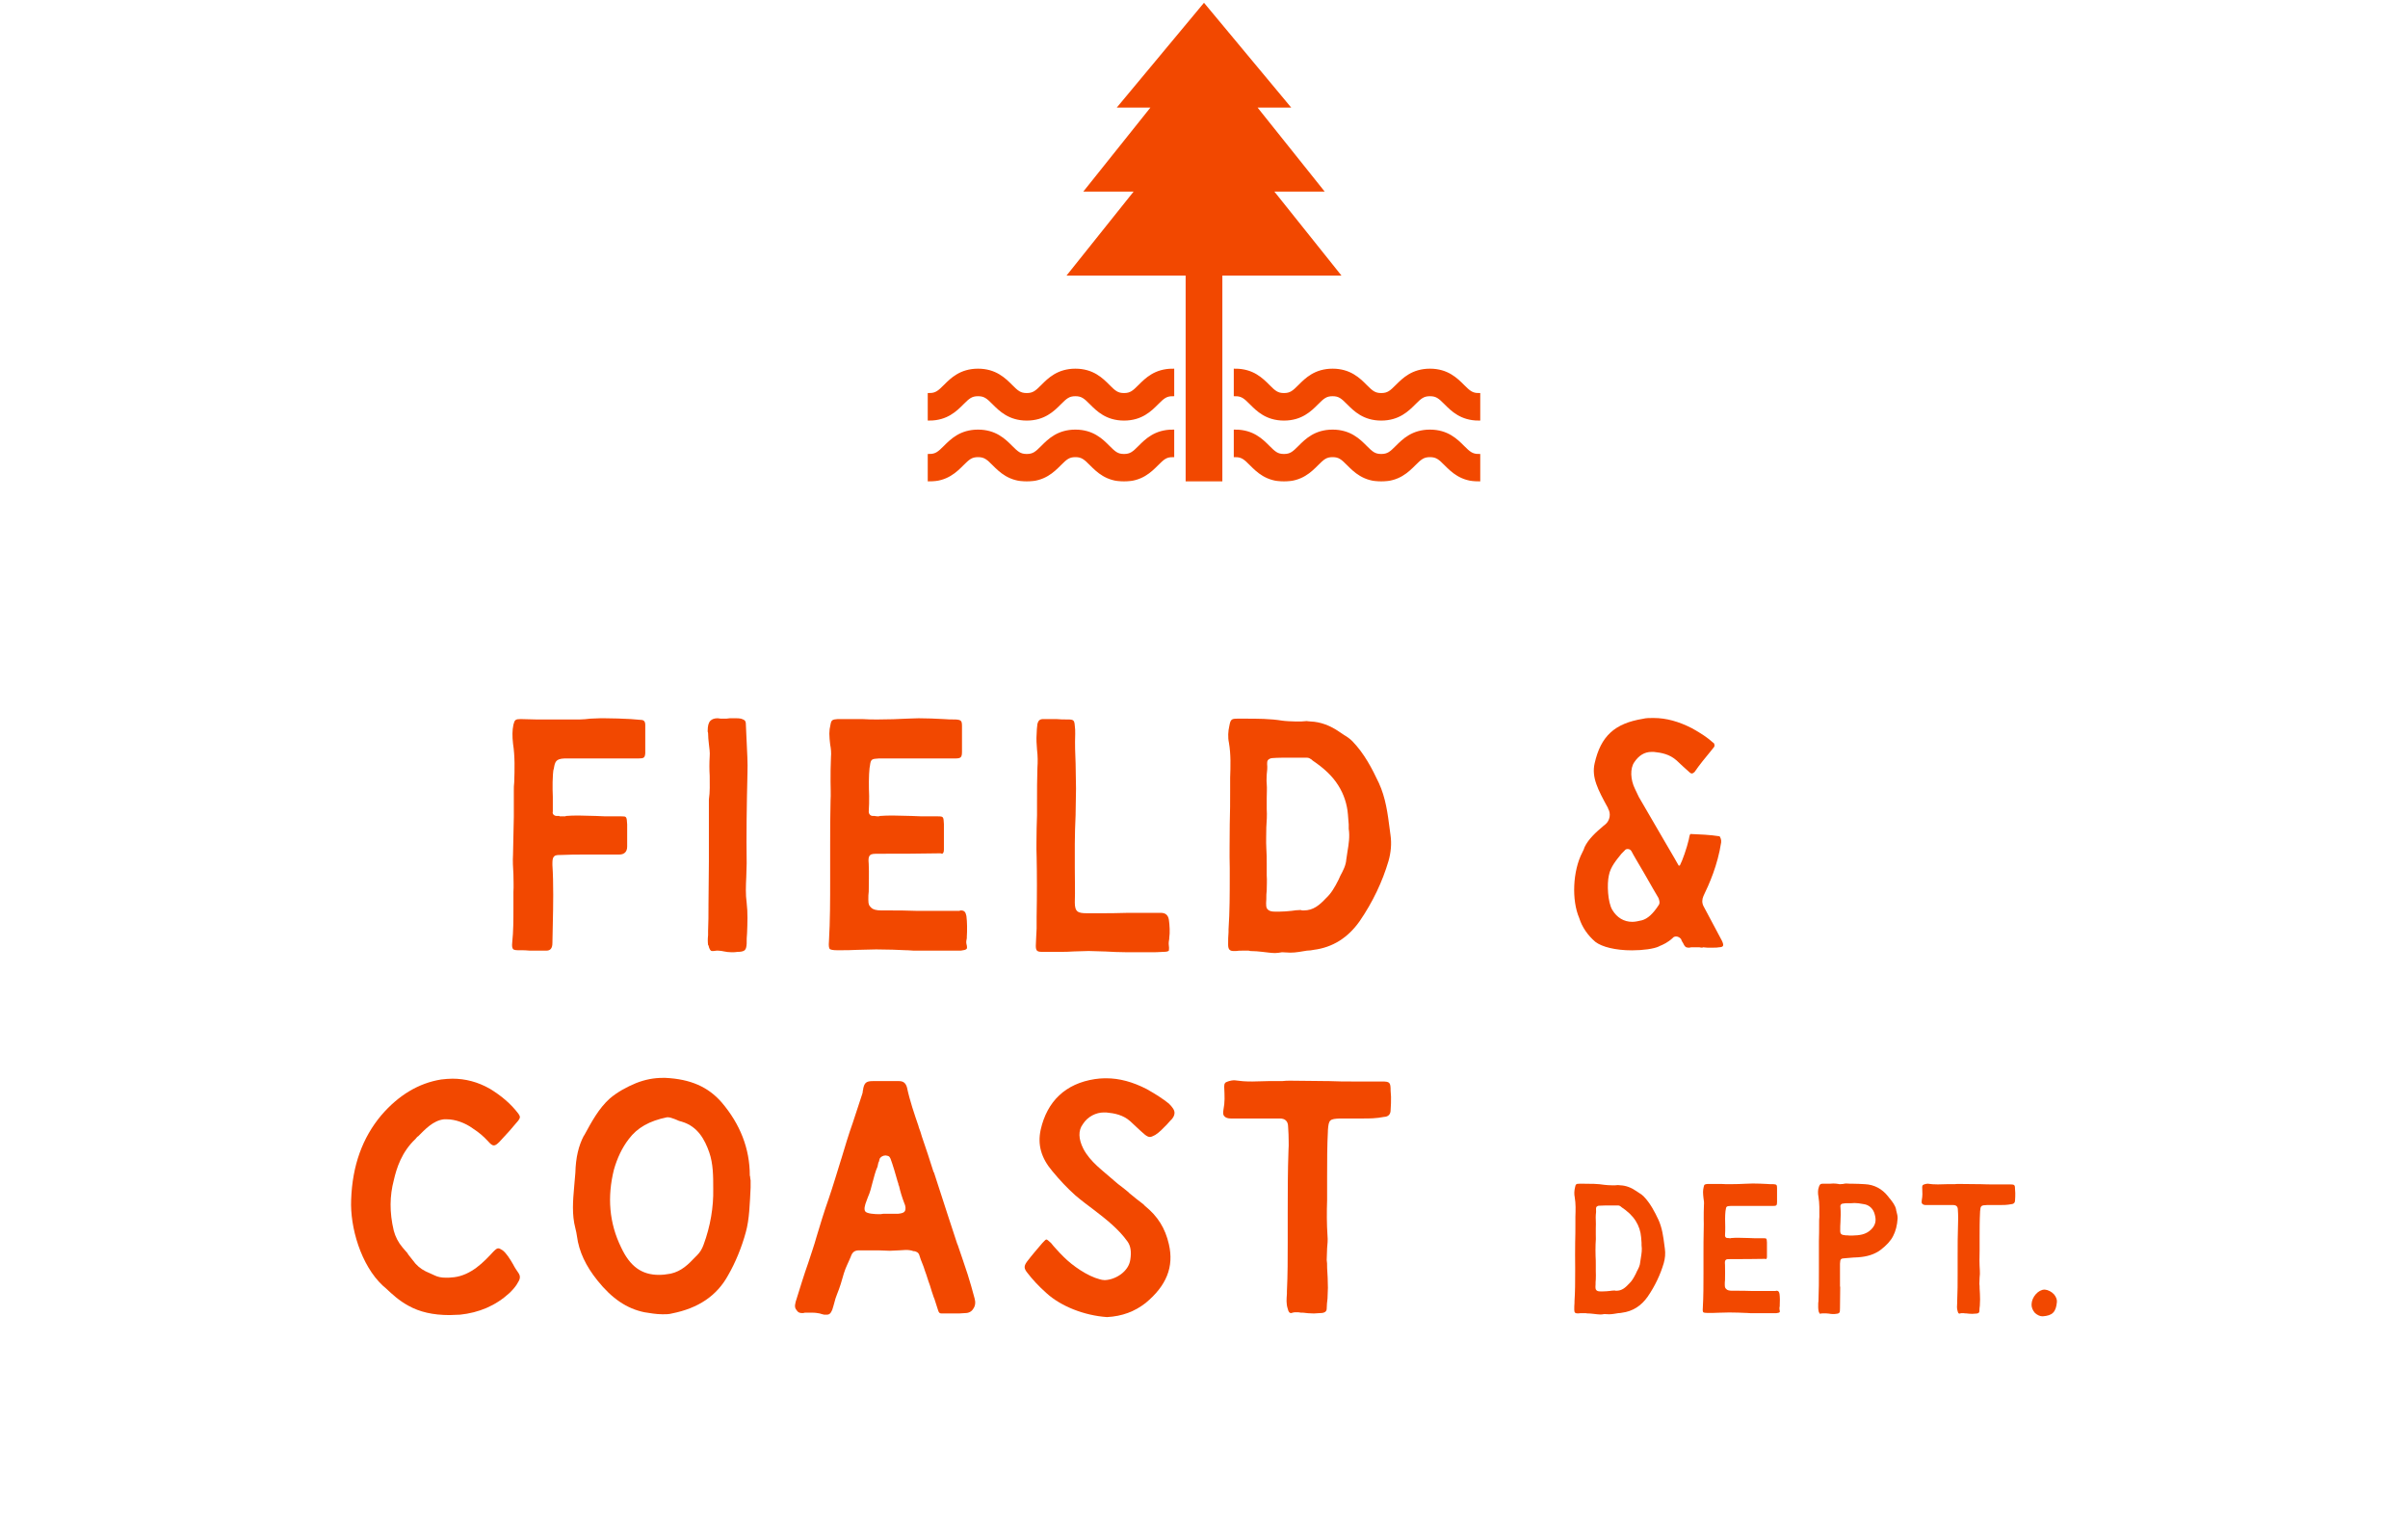 <?xml version="1.0" encoding="utf-8"?>
<svg xmlns="http://www.w3.org/2000/svg" fill="none" height="100%" overflow="visible" preserveAspectRatio="none" style="display: block;" viewBox="0 0 459 291" width="100%">
<g id="Wordmark">
<g id="Logo">
<g id="Mark">
<mask fill="black" height="92" id="path-1-outside-1_0_313" maskUnits="userSpaceOnUse" width="107" x="176.143" y="0">
<rect fill="white" height="92" width="107" x="176.143"/>
<path d="M214.255 79.85C210.979 79.85 209.247 78.116 207.983 76.848C206.846 75.71 206.288 75.206 204.987 75.206C203.686 75.206 203.127 75.71 201.991 76.848C200.727 78.116 198.995 79.85 195.716 79.85C192.434 79.85 190.7 78.116 189.431 76.848C188.293 75.71 187.734 75.206 186.428 75.206C185.123 75.206 184.564 75.71 183.425 76.848C182.159 78.116 180.425 79.85 177.143 79.85V75.206C178.449 75.206 179.008 74.702 180.146 73.564C181.413 72.296 183.147 70.561 186.428 70.561C189.71 70.561 191.442 72.296 192.71 73.562C193.849 74.702 194.405 75.206 195.716 75.206C197.019 75.206 197.575 74.702 198.712 73.564C199.975 72.296 201.708 70.561 204.987 70.561C208.266 70.561 209.998 72.296 211.262 73.564C212.398 74.702 212.954 75.206 214.255 75.206C215.556 75.206 216.113 74.702 217.249 73.564C218.513 72.296 220.245 70.561 223.522 70.561V75.206C222.221 75.206 221.664 75.71 220.528 76.848C219.264 78.116 217.532 79.85 214.255 79.85ZM214.255 91.462C210.979 91.462 209.247 89.727 207.983 88.459C206.846 87.321 206.288 86.817 204.987 86.817C203.686 86.817 203.127 87.321 201.991 88.459C200.727 89.727 198.995 91.462 195.716 91.462C192.434 91.462 190.7 89.727 189.431 88.459C188.293 87.321 187.734 86.817 186.428 86.817C185.123 86.817 184.564 87.321 183.425 88.459C182.159 89.727 180.425 91.462 177.143 91.462V86.817C178.449 86.817 179.008 86.314 180.146 85.176C181.413 83.908 183.147 82.173 186.428 82.173C189.71 82.173 191.442 83.908 192.71 85.173C193.849 86.314 194.405 86.817 195.716 86.817C197.019 86.817 197.575 86.314 198.712 85.176C199.975 83.908 201.708 82.173 204.987 82.173C208.266 82.173 209.998 83.908 211.262 85.176C212.398 86.314 212.954 86.817 214.255 86.817C215.556 86.817 216.113 86.314 217.249 85.176C218.513 83.908 220.245 82.173 223.522 82.173V86.817C222.221 86.817 221.664 87.321 220.528 88.459C219.264 89.727 217.532 91.462 214.255 91.462Z"/>
<path d="M244.744 79.85C248.021 79.85 249.753 78.116 251.017 76.848C252.153 75.71 252.712 75.206 254.013 75.206C255.314 75.206 255.873 75.71 257.009 76.848C258.273 78.116 260.005 79.85 263.284 79.85C266.565 79.85 268.3 78.116 269.568 76.848C270.707 75.71 271.266 75.206 272.571 75.206C273.877 75.206 274.436 75.71 275.574 76.848C276.84 78.116 278.575 79.85 281.856 79.85V75.206C280.551 75.206 279.992 74.702 278.853 73.564C277.587 72.296 275.853 70.561 272.571 70.561C269.29 70.561 267.558 72.296 266.289 73.562C265.151 74.702 264.594 75.206 263.284 75.206C261.981 75.206 261.424 74.702 260.288 73.564C259.024 72.296 257.292 70.561 254.013 70.561C250.734 70.561 249.002 72.296 247.738 73.564C246.602 74.702 246.045 75.206 244.744 75.206C243.443 75.206 242.887 74.702 241.751 73.564C240.487 72.296 238.755 70.561 235.478 70.561V75.206C236.779 75.206 237.335 75.71 238.472 76.848C239.735 78.116 241.468 79.85 244.744 79.85ZM244.744 91.462C248.021 91.462 249.753 89.727 251.017 88.459C252.153 87.321 252.712 86.817 254.013 86.817C255.314 86.817 255.873 87.321 257.009 88.459C258.273 89.727 260.005 91.462 263.284 91.462C266.565 91.462 268.3 89.727 269.568 88.459C270.707 87.321 271.266 86.817 272.571 86.817C273.877 86.817 274.436 87.321 275.574 88.459C276.84 89.727 278.575 91.462 281.856 91.462V86.817C280.551 86.817 279.992 86.314 278.853 85.176C277.587 83.908 275.853 82.173 272.571 82.173C269.29 82.173 267.558 83.908 266.289 85.173C265.151 86.314 264.594 86.817 263.284 86.817C261.981 86.817 261.424 86.314 260.288 85.176C259.024 83.908 257.292 82.173 254.013 82.173C250.734 82.173 249.002 83.908 247.738 85.176C246.602 86.314 246.045 86.817 244.744 86.817C243.443 86.817 242.887 86.314 241.751 85.176C240.487 83.908 238.755 82.173 235.478 82.173V86.817C236.779 86.817 237.335 87.321 238.472 88.459C239.735 89.727 241.468 91.462 244.744 91.462Z"/>
<path d="M255.079 52.219L242.289 36.213H251.882L239.092 20.207H245.487L229.499 1L213.512 20.207H219.907L207.117 36.213H216.709L203.919 52.219H226.302V91.462H232.697V52.219H255.079Z"/>
</mask>
<path d="M214.255 79.85C210.979 79.85 209.247 78.116 207.983 76.848C206.846 75.71 206.288 75.206 204.987 75.206C203.686 75.206 203.127 75.71 201.991 76.848C200.727 78.116 198.995 79.85 195.716 79.85C192.434 79.85 190.7 78.116 189.431 76.848C188.293 75.71 187.734 75.206 186.428 75.206C185.123 75.206 184.564 75.71 183.425 76.848C182.159 78.116 180.425 79.85 177.143 79.85V75.206C178.449 75.206 179.008 74.702 180.146 73.564C181.413 72.296 183.147 70.561 186.428 70.561C189.71 70.561 191.442 72.296 192.71 73.562C193.849 74.702 194.405 75.206 195.716 75.206C197.019 75.206 197.575 74.702 198.712 73.564C199.975 72.296 201.708 70.561 204.987 70.561C208.266 70.561 209.998 72.296 211.262 73.564C212.398 74.702 212.954 75.206 214.255 75.206C215.556 75.206 216.113 74.702 217.249 73.564C218.513 72.296 220.245 70.561 223.522 70.561V75.206C222.221 75.206 221.664 75.71 220.528 76.848C219.264 78.116 217.532 79.85 214.255 79.85ZM214.255 91.462C210.979 91.462 209.247 89.727 207.983 88.459C206.846 87.321 206.288 86.817 204.987 86.817C203.686 86.817 203.127 87.321 201.991 88.459C200.727 89.727 198.995 91.462 195.716 91.462C192.434 91.462 190.7 89.727 189.431 88.459C188.293 87.321 187.734 86.817 186.428 86.817C185.123 86.817 184.564 87.321 183.425 88.459C182.159 89.727 180.425 91.462 177.143 91.462V86.817C178.449 86.817 179.008 86.314 180.146 85.176C181.413 83.908 183.147 82.173 186.428 82.173C189.71 82.173 191.442 83.908 192.71 85.173C193.849 86.314 194.405 86.817 195.716 86.817C197.019 86.817 197.575 86.314 198.712 85.176C199.975 83.908 201.708 82.173 204.987 82.173C208.266 82.173 209.998 83.908 211.262 85.176C212.398 86.314 212.954 86.817 214.255 86.817C215.556 86.817 216.113 86.314 217.249 85.176C218.513 83.908 220.245 82.173 223.522 82.173V86.817C222.221 86.817 221.664 87.321 220.528 88.459C219.264 89.727 217.532 91.462 214.255 91.462Z" fill="#F24800"/>
<path d="M244.744 79.85C248.021 79.85 249.753 78.116 251.017 76.848C252.153 75.71 252.712 75.206 254.013 75.206C255.314 75.206 255.873 75.71 257.009 76.848C258.273 78.116 260.005 79.85 263.284 79.85C266.565 79.85 268.3 78.116 269.568 76.848C270.707 75.71 271.266 75.206 272.571 75.206C273.877 75.206 274.436 75.71 275.574 76.848C276.84 78.116 278.575 79.85 281.856 79.85V75.206C280.551 75.206 279.992 74.702 278.853 73.564C277.587 72.296 275.853 70.561 272.571 70.561C269.29 70.561 267.558 72.296 266.289 73.562C265.151 74.702 264.594 75.206 263.284 75.206C261.981 75.206 261.424 74.702 260.288 73.564C259.024 72.296 257.292 70.561 254.013 70.561C250.734 70.561 249.002 72.296 247.738 73.564C246.602 74.702 246.045 75.206 244.744 75.206C243.443 75.206 242.887 74.702 241.751 73.564C240.487 72.296 238.755 70.561 235.478 70.561V75.206C236.779 75.206 237.335 75.71 238.472 76.848C239.735 78.116 241.468 79.85 244.744 79.85ZM244.744 91.462C248.021 91.462 249.753 89.727 251.017 88.459C252.153 87.321 252.712 86.817 254.013 86.817C255.314 86.817 255.873 87.321 257.009 88.459C258.273 89.727 260.005 91.462 263.284 91.462C266.565 91.462 268.3 89.727 269.568 88.459C270.707 87.321 271.266 86.817 272.571 86.817C273.877 86.817 274.436 87.321 275.574 88.459C276.84 89.727 278.575 91.462 281.856 91.462V86.817C280.551 86.817 279.992 86.314 278.853 85.176C277.587 83.908 275.853 82.173 272.571 82.173C269.29 82.173 267.558 83.908 266.289 85.173C265.151 86.314 264.594 86.817 263.284 86.817C261.981 86.817 261.424 86.314 260.288 85.176C259.024 83.908 257.292 82.173 254.013 82.173C250.734 82.173 249.002 83.908 247.738 85.176C246.602 86.314 246.045 86.817 244.744 86.817C243.443 86.817 242.887 86.314 241.751 85.176C240.487 83.908 238.755 82.173 235.478 82.173V86.817C236.779 86.817 237.335 87.321 238.472 88.459C239.735 89.727 241.468 91.462 244.744 91.462Z" fill="#F24800"/>
<path d="M255.079 52.219L242.289 36.213H251.882L239.092 20.207H245.487L229.499 1L213.512 20.207H219.907L207.117 36.213H216.709L203.919 52.219H226.302V91.462H232.697V52.219H255.079Z" fill="#F24800"/>
<path d="M214.255 79.85C210.979 79.85 209.247 78.116 207.983 76.848C206.846 75.71 206.288 75.206 204.987 75.206C203.686 75.206 203.127 75.71 201.991 76.848C200.727 78.116 198.995 79.85 195.716 79.85C192.434 79.85 190.7 78.116 189.431 76.848C188.293 75.71 187.734 75.206 186.428 75.206C185.123 75.206 184.564 75.71 183.425 76.848C182.159 78.116 180.425 79.85 177.143 79.85V75.206C178.449 75.206 179.008 74.702 180.146 73.564C181.413 72.296 183.147 70.561 186.428 70.561C189.71 70.561 191.442 72.296 192.71 73.562C193.849 74.702 194.405 75.206 195.716 75.206C197.019 75.206 197.575 74.702 198.712 73.564C199.975 72.296 201.708 70.561 204.987 70.561C208.266 70.561 209.998 72.296 211.262 73.564C212.398 74.702 212.954 75.206 214.255 75.206C215.556 75.206 216.113 74.702 217.249 73.564C218.513 72.296 220.245 70.561 223.522 70.561V75.206C222.221 75.206 221.664 75.71 220.528 76.848C219.264 78.116 217.532 79.85 214.255 79.85ZM214.255 91.462C210.979 91.462 209.247 89.727 207.983 88.459C206.846 87.321 206.288 86.817 204.987 86.817C203.686 86.817 203.127 87.321 201.991 88.459C200.727 89.727 198.995 91.462 195.716 91.462C192.434 91.462 190.7 89.727 189.431 88.459C188.293 87.321 187.734 86.817 186.428 86.817C185.123 86.817 184.564 87.321 183.425 88.459C182.159 89.727 180.425 91.462 177.143 91.462V86.817C178.449 86.817 179.008 86.314 180.146 85.176C181.413 83.908 183.147 82.173 186.428 82.173C189.71 82.173 191.442 83.908 192.71 85.173C193.849 86.314 194.405 86.817 195.716 86.817C197.019 86.817 197.575 86.314 198.712 85.176C199.975 83.908 201.708 82.173 204.987 82.173C208.266 82.173 209.998 83.908 211.262 85.176C212.398 86.314 212.954 86.817 214.255 86.817C215.556 86.817 216.113 86.314 217.249 85.176C218.513 83.908 220.245 82.173 223.522 82.173V86.817C222.221 86.817 221.664 87.321 220.528 88.459C219.264 89.727 217.532 91.462 214.255 91.462Z" mask="url(#path-1-outside-1_0_313)" stroke="#F24800" stroke-width="0.603"/>
<path d="M244.744 79.85C248.021 79.85 249.753 78.116 251.017 76.848C252.153 75.71 252.712 75.206 254.013 75.206C255.314 75.206 255.873 75.71 257.009 76.848C258.273 78.116 260.005 79.85 263.284 79.85C266.565 79.85 268.3 78.116 269.568 76.848C270.707 75.71 271.266 75.206 272.571 75.206C273.877 75.206 274.436 75.71 275.574 76.848C276.84 78.116 278.575 79.85 281.856 79.85V75.206C280.551 75.206 279.992 74.702 278.853 73.564C277.587 72.296 275.853 70.561 272.571 70.561C269.29 70.561 267.558 72.296 266.289 73.562C265.151 74.702 264.594 75.206 263.284 75.206C261.981 75.206 261.424 74.702 260.288 73.564C259.024 72.296 257.292 70.561 254.013 70.561C250.734 70.561 249.002 72.296 247.738 73.564C246.602 74.702 246.045 75.206 244.744 75.206C243.443 75.206 242.887 74.702 241.751 73.564C240.487 72.296 238.755 70.561 235.478 70.561V75.206C236.779 75.206 237.335 75.71 238.472 76.848C239.735 78.116 241.468 79.85 244.744 79.85ZM244.744 91.462C248.021 91.462 249.753 89.727 251.017 88.459C252.153 87.321 252.712 86.817 254.013 86.817C255.314 86.817 255.873 87.321 257.009 88.459C258.273 89.727 260.005 91.462 263.284 91.462C266.565 91.462 268.3 89.727 269.568 88.459C270.707 87.321 271.266 86.817 272.571 86.817C273.877 86.817 274.436 87.321 275.574 88.459C276.84 89.727 278.575 91.462 281.856 91.462V86.817C280.551 86.817 279.992 86.314 278.853 85.176C277.587 83.908 275.853 82.173 272.571 82.173C269.29 82.173 267.558 83.908 266.289 85.173C265.151 86.314 264.594 86.817 263.284 86.817C261.981 86.817 261.424 86.314 260.288 85.176C259.024 83.908 257.292 82.173 254.013 82.173C250.734 82.173 249.002 83.908 247.738 85.176C246.602 86.314 246.045 86.817 244.744 86.817C243.443 86.817 242.887 86.314 241.751 85.176C240.487 83.908 238.755 82.173 235.478 82.173V86.817C236.779 86.817 237.335 87.321 238.472 88.459C239.735 89.727 241.468 91.462 244.744 91.462Z" mask="url(#path-1-outside-1_0_313)" stroke="#F24800" stroke-width="0.603"/>
<path d="M255.079 52.219L242.289 36.213H251.882L239.092 20.207H245.487L229.499 1L213.512 20.207H219.907L207.117 36.213H216.709L203.919 52.219H226.302V91.462H232.697V52.219H255.079Z" mask="url(#path-1-outside-1_0_313)" stroke="#F24800" stroke-width="0.603"/>
</g>
<g id="Type">
<path d="M389.299 250.852C388.828 250.852 388.315 250.595 387.888 250.211C387.46 249.74 387.204 249.099 387.247 248.544C387.289 247.176 388.529 245.765 389.726 245.765H389.769C390.367 245.808 391.051 246.15 391.522 246.663C391.906 247.133 392.12 247.646 392.077 248.116C391.906 250.04 391.222 250.724 389.384 250.852C389.384 250.852 389.341 250.852 389.299 250.852Z" fill="#F24800"/>
<path d="M375.932 250.382C375.548 250.382 375.077 250.339 374.778 250.296C374.693 250.296 374.65 250.296 374.565 250.296C374.394 250.253 374.223 250.253 374.094 250.253C373.923 250.253 373.795 250.253 373.667 250.296C373.581 250.339 373.539 250.339 373.496 250.339C373.368 250.339 373.239 250.253 373.154 249.869C372.983 249.356 373.026 248.843 373.068 248.287C373.068 248.201 373.068 248.116 373.068 248.03C373.154 246.278 373.154 244.482 373.154 242.772C373.154 242.388 373.154 242.003 373.154 241.661C373.154 240.977 373.154 240.336 373.154 239.694C373.154 237.557 373.154 235.163 373.239 232.94C373.282 232.47 373.239 231.786 373.239 231.316C373.239 231.059 373.197 230.803 373.197 230.546C373.197 229.948 372.897 229.649 372.299 229.649H372.256C371.914 229.649 371.529 229.649 371.059 229.649C370.803 229.649 370.674 229.649 370.461 229.649H370.033C369.819 229.649 369.606 229.649 369.392 229.649H369.349C369.264 229.649 369.135 229.649 369.007 229.649C368.922 229.649 368.195 229.649 368.195 229.649C367.853 229.649 367.468 229.649 367.083 229.649C366.784 229.649 366.528 229.563 366.399 229.392C366.271 229.264 366.271 229.05 366.314 228.751C366.485 227.853 366.442 227.34 366.399 226.271C366.399 225.929 366.485 225.801 366.784 225.716C366.827 225.716 366.87 225.673 366.912 225.673C367.083 225.63 367.254 225.587 367.383 225.587C367.425 225.587 367.425 225.587 367.425 225.587H367.511C368.195 225.673 368.494 225.716 369.392 225.716C369.99 225.716 370.546 225.673 371.102 225.673H371.145C371.615 225.673 372.085 225.673 372.555 225.673C372.855 225.63 373.154 225.63 373.453 225.63C374.821 225.63 376.146 225.673 377.429 225.673H377.557C378.455 225.716 379.31 225.716 380.165 225.716C380.25 225.716 380.336 225.716 380.421 225.716C380.806 225.716 381.191 225.716 381.575 225.716C381.96 225.716 382.345 225.716 382.729 225.716C382.858 225.716 382.986 225.716 383.157 225.716C384.012 225.716 384.097 225.801 384.097 226.699L384.14 227.34C384.14 227.896 384.14 228.152 384.097 228.751C384.097 229.178 383.884 229.435 383.456 229.478H383.413C382.558 229.649 381.832 229.649 381.233 229.649C380.934 229.649 380.678 229.649 380.378 229.649H380.336C380.036 229.649 379.737 229.649 379.438 229.649C379.224 229.649 379.01 229.649 378.797 229.649H378.754C377.6 229.691 377.514 229.777 377.429 230.888V230.974C377.343 232.47 377.343 234.394 377.343 235.847V235.89C377.343 236.702 377.343 237.514 377.343 238.327C377.3 239.609 377.3 240.849 377.386 242.131C377.429 242.559 377.386 242.986 377.343 243.456C377.343 243.841 377.3 244.269 377.3 244.696C377.343 244.953 377.343 245.166 377.343 245.423V245.508C377.386 246.192 377.429 246.919 377.429 247.646C377.429 248.03 377.386 248.415 377.386 248.8C377.343 249.142 377.3 249.527 377.3 249.869C377.3 250.168 377.087 250.339 376.616 250.339C376.445 250.339 376.103 250.382 375.932 250.382Z" fill="#F24800"/>
<path d="M349.404 250.424C349.147 250.424 348.848 250.382 348.592 250.339C348.292 250.296 347.993 250.296 347.694 250.296C347.437 250.296 347.224 250.296 347.01 250.339C347.01 250.382 346.967 250.382 346.967 250.382C346.882 250.382 346.753 250.211 346.668 249.954C346.54 249.398 346.582 248.885 346.582 248.33C346.582 248.201 346.625 248.073 346.625 247.988C346.711 245.979 346.711 243.927 346.711 241.96V241.789C346.711 240.079 346.711 238.327 346.711 236.659V236.531C346.753 235.505 346.753 234.223 346.753 233.026C346.753 232.641 346.753 232.256 346.796 231.914V231.871C346.796 230.632 346.839 229.349 346.625 228.067C346.497 227.426 346.497 226.742 346.711 226.186C346.839 225.801 346.967 225.587 347.352 225.587C347.395 225.587 347.437 225.587 347.48 225.587C347.651 225.587 347.822 225.587 348.036 225.587C348.292 225.587 348.506 225.587 348.763 225.587C348.976 225.587 349.233 225.545 349.446 225.545C349.831 225.545 350.131 225.587 350.43 225.63C350.515 225.673 350.643 225.673 350.729 225.673C350.943 225.673 351.156 225.63 351.327 225.63C351.498 225.587 351.712 225.545 351.883 225.545H351.926C352.353 225.587 352.824 225.587 353.251 225.587C353.978 225.587 354.662 225.63 355.474 225.673C357.27 225.758 358.766 226.571 359.877 227.981L360.048 228.195C360.091 228.281 360.176 228.366 360.262 228.452C360.732 229.05 361.245 229.691 361.416 230.461C361.416 230.589 361.459 230.76 361.502 230.888C361.63 231.359 361.715 231.743 361.715 232.171C361.63 233.539 361.331 234.65 360.86 235.548C360.39 236.488 359.578 237.343 358.466 238.198C357.312 239.053 355.944 239.481 354.192 239.609C353.892 239.609 353.636 239.652 353.337 239.652H353.294C352.781 239.694 352.268 239.737 351.755 239.78C350.857 239.823 350.772 239.908 350.729 240.849C350.729 241.875 350.729 242.901 350.729 243.884V243.927C350.729 244.354 350.729 244.739 350.729 245.166C350.729 245.166 350.729 245.209 350.772 245.209L350.729 249.313C350.729 250.253 350.686 250.339 349.66 250.424C349.575 250.424 349.489 250.424 349.404 250.424ZM352.482 229.307C352.353 229.307 352.225 229.307 352.054 229.307C351.84 229.307 351.627 229.307 351.456 229.349C351.285 229.349 351.028 229.392 350.9 229.563C350.814 229.691 350.772 229.82 350.814 230.033C350.9 231.017 350.857 232 350.814 232.983C350.772 233.41 350.772 233.838 350.772 234.308C350.729 235.206 350.943 235.334 351.798 235.42H352.054C352.353 235.462 352.653 235.462 352.952 235.462C352.995 235.462 353.037 235.462 353.08 235.462C354.405 235.42 355.645 235.334 356.714 234.265C357.483 233.453 357.697 232.641 357.355 231.444C357.099 230.375 356.286 229.606 355.26 229.478C355.218 229.478 355.004 229.435 355.004 229.435C354.534 229.349 354.021 229.264 353.508 229.264C353.251 229.264 353.037 229.307 352.781 229.307H352.482Z" fill="#F24800"/>
<path d="M336.764 250.253C336.294 250.253 335.867 250.253 335.396 250.253C334.841 250.253 334.242 250.253 333.601 250.253C333.387 250.253 333.174 250.211 332.917 250.211H332.789C331.934 250.168 330.822 250.125 329.754 250.125H329.497C328.899 250.125 328.3 250.168 327.702 250.168H327.659C326.975 250.211 326.291 250.211 325.607 250.211H325.479C325.051 250.211 324.795 250.168 324.667 250.082C324.581 249.954 324.538 249.74 324.581 249.27C324.709 247.047 324.709 244.824 324.709 242.644C324.709 242.088 324.709 241.533 324.709 240.977C324.709 240.336 324.709 239.694 324.709 239.053C324.709 237.514 324.709 235.89 324.752 234.308C324.795 233.624 324.752 232.94 324.752 232.299C324.752 231.444 324.752 230.546 324.795 229.691C324.838 229.221 324.795 228.751 324.709 228.323C324.667 227.939 324.624 227.554 324.624 227.169C324.624 226.87 324.667 226.528 324.752 226.186C324.838 225.716 324.966 225.673 325.522 225.63C325.821 225.63 326.12 225.63 326.462 225.63C327.018 225.63 327.531 225.63 328.086 225.63H328.129C328.685 225.673 329.198 225.673 329.754 225.673C330.993 225.673 331.934 225.63 332.832 225.587C333.216 225.587 333.644 225.545 334.114 225.545C335.012 225.545 335.909 225.587 336.764 225.63C337.192 225.673 337.619 225.673 338.047 225.673C338.645 225.716 338.731 225.801 338.731 226.4C338.731 227.511 338.731 228.024 338.731 229.093C338.731 229.734 338.603 229.82 337.961 229.82H335.567C333.644 229.82 331.763 229.82 329.882 229.82C329.112 229.862 329.027 229.905 328.941 230.589L328.899 230.846C328.813 231.572 328.813 232.897 328.856 233.795C328.856 234.351 328.856 234.907 328.813 235.462C328.813 235.591 328.856 235.719 328.941 235.804C329.027 235.89 329.112 235.933 329.283 235.933H329.412C329.497 235.933 329.625 235.975 329.754 235.975C329.839 235.975 329.925 235.975 330.01 235.933C330.48 235.89 330.908 235.89 331.464 235.89C332.105 235.89 332.746 235.933 333.345 235.933C333.986 235.975 334.627 235.975 335.268 235.975C335.525 235.975 335.738 235.975 335.952 235.975C336.038 235.975 336.123 235.975 336.166 235.975C336.764 235.975 336.764 236.018 336.807 236.788C336.807 237.771 336.807 238.455 336.807 239.523C336.807 239.78 336.722 239.951 336.593 239.951C336.551 239.951 336.508 239.908 336.465 239.908H336.422C336.337 239.908 336.251 239.908 336.166 239.908H336.123C334.114 239.951 332.062 239.951 330.138 239.951H329.925C329.369 239.951 329.07 239.951 328.941 240.122C328.77 240.293 328.77 240.549 328.813 241.062V241.148C328.856 241.875 328.813 243.2 328.813 243.969C328.77 244.226 328.77 244.525 328.77 244.824C328.77 245.38 328.856 245.466 329.07 245.679C329.283 245.893 329.625 245.979 330.181 245.979C330.181 245.979 330.609 245.979 330.865 245.979C331.848 245.979 332.832 245.979 333.815 246.021H333.943C334.627 246.021 335.311 246.021 335.995 246.021C336.123 246.021 336.294 246.021 336.465 246.021H336.551C336.807 246.021 337.064 246.021 337.32 246.021C337.748 246.021 338.132 246.021 338.474 246.021C338.517 245.979 338.56 245.979 338.603 245.979C338.987 245.979 339.116 246.15 339.201 246.577C339.287 247.218 339.287 248.116 339.244 248.8C339.244 248.843 339.244 248.885 339.244 248.928C339.201 249.142 339.158 249.313 339.201 249.527C339.287 249.826 339.287 250.04 339.201 250.082C339.116 250.168 338.945 250.211 338.603 250.253C338.09 250.253 337.491 250.253 336.764 250.253Z" fill="#F24800"/>
<path d="M305.081 250.51C304.611 250.51 304.183 250.424 303.713 250.382C303.328 250.339 302.901 250.296 302.473 250.296L302.26 250.253C302.046 250.253 301.832 250.253 301.661 250.253C301.362 250.253 301.105 250.253 300.892 250.296C300.806 250.296 300.763 250.296 300.678 250.296C300.25 250.296 300.079 250.125 300.079 249.612C300.079 249.142 300.079 248.714 300.122 248.287V247.988C300.25 246.107 300.25 244.183 300.25 242.345V241.49C300.208 239.951 300.25 238.412 300.25 236.873V236.83C300.293 235.591 300.293 234.351 300.293 233.111C300.293 232.684 300.293 232.299 300.293 231.871C300.336 230.675 300.379 229.392 300.165 228.152C300.037 227.554 300.079 226.913 300.208 226.357C300.336 225.673 300.421 225.587 301.063 225.587H301.105C301.362 225.587 301.661 225.587 301.918 225.587C303.2 225.587 304.525 225.587 305.85 225.801C306.107 225.844 306.919 225.887 307.261 225.887C307.475 225.887 307.646 225.887 307.86 225.887C308.073 225.887 308.244 225.844 308.415 225.844C308.544 225.844 308.672 225.887 308.843 225.887C309.912 225.929 310.938 226.314 311.921 226.998C312.092 227.126 312.263 227.212 312.434 227.34C312.733 227.511 313.032 227.725 313.289 227.981C314.571 229.307 315.383 230.888 316.11 232.427C316.837 234.009 317.051 235.676 317.264 237.343C317.307 237.557 317.307 237.771 317.35 237.985C317.478 238.882 317.393 239.823 317.136 240.72C316.495 242.901 315.469 245.081 314.058 247.133C312.818 248.885 311.194 249.911 309.185 250.168C308.971 250.211 308.715 250.253 308.458 250.253C307.902 250.339 307.304 250.467 306.705 250.467C306.534 250.467 305.936 250.424 305.808 250.424C305.551 250.467 305.295 250.51 305.081 250.51ZM306.791 229.734C306.278 229.734 305.295 229.734 304.825 229.777C304.611 229.777 304.44 229.862 304.312 229.991C304.226 230.119 304.226 230.247 304.226 230.418C304.269 230.76 304.226 231.188 304.183 231.53C304.183 231.914 304.141 232.128 304.183 232.513C304.226 233.026 304.183 233.539 304.183 234.052C304.183 234.436 304.183 234.821 304.183 235.206C304.226 235.847 304.183 236.488 304.141 237.13C304.141 237.856 304.098 238.626 304.141 239.352C304.183 239.951 304.183 240.507 304.183 241.062C304.183 241.447 304.183 241.832 304.183 242.259C304.226 242.772 304.183 243.285 304.183 243.841C304.141 244.14 304.141 244.44 304.141 244.782C304.098 245.38 304.098 245.722 304.312 245.893C304.483 246.064 304.739 246.107 305.124 246.107C305.209 246.107 305.338 246.107 305.509 246.107C305.808 246.107 306.577 246.064 306.834 246.021C307.133 245.979 307.432 245.936 307.731 245.936C307.817 245.936 307.86 245.936 307.945 245.979C307.988 245.979 308.031 245.979 308.116 245.979C309.142 245.979 309.783 245.423 310.51 244.653C311.023 244.183 311.408 243.542 311.835 242.687C311.878 242.559 311.964 242.43 312.006 242.302C312.306 241.746 312.605 241.191 312.647 240.549C312.69 240.25 312.733 239.951 312.776 239.694C312.904 238.925 313.032 238.113 312.904 237.301C312.904 237.172 312.904 236.83 312.904 236.83C312.861 236.488 312.861 236.104 312.819 235.762C312.733 234.693 312.391 233.624 311.793 232.684C311.151 231.658 310.254 230.846 309.057 230.033C309.014 229.991 309.014 229.991 308.971 229.948C308.843 229.862 308.672 229.734 308.458 229.734C308.244 229.734 308.031 229.734 307.86 229.734C307.475 229.734 307.133 229.734 306.791 229.734Z" fill="#F24800"/>
<path d="M250.438 250.313C249.749 250.313 248.906 250.237 248.369 250.16C248.216 250.16 248.14 250.16 247.986 250.16C247.68 250.084 247.373 250.084 247.144 250.084C246.837 250.084 246.607 250.084 246.377 250.16C246.224 250.237 246.148 250.237 246.071 250.237C245.841 250.237 245.611 250.084 245.458 249.394C245.151 248.475 245.228 247.555 245.305 246.559C245.305 246.406 245.305 246.253 245.305 246.099C245.458 242.958 245.458 239.74 245.458 236.675C245.458 235.986 245.458 235.296 245.458 234.683C245.458 233.457 245.458 232.308 245.458 231.159C245.458 227.328 245.458 223.037 245.611 219.053C245.688 218.21 245.611 216.984 245.611 216.142C245.611 215.682 245.535 215.222 245.535 214.763C245.535 213.69 244.998 213.154 243.926 213.154H243.849C243.236 213.154 242.546 213.154 241.704 213.154C241.244 213.154 241.014 213.154 240.631 213.154H239.865C239.482 213.154 239.099 213.154 238.716 213.154H238.639C238.486 213.154 238.256 213.154 238.026 213.154C237.873 213.154 236.57 213.154 236.57 213.154C235.957 213.154 235.268 213.154 234.578 213.154C234.042 213.154 233.582 213 233.352 212.694C233.122 212.464 233.122 212.081 233.199 211.545C233.506 209.936 233.429 209.016 233.352 207.101C233.352 206.488 233.506 206.258 234.042 206.105C234.118 206.105 234.195 206.028 234.272 206.028C234.578 205.951 234.885 205.875 235.115 205.875C235.191 205.875 235.191 205.875 235.191 205.875H235.344C236.57 206.028 237.107 206.105 238.716 206.105C239.788 206.105 240.784 206.028 241.78 206.028H241.857C242.7 206.028 243.543 206.028 244.385 206.028C244.922 205.951 245.458 205.951 245.994 205.951C248.446 205.951 250.821 206.028 253.12 206.028H253.35C254.959 206.105 256.491 206.105 258.023 206.105C258.177 206.105 258.33 206.105 258.483 206.105C259.173 206.105 259.862 206.105 260.552 206.105C261.241 206.105 261.931 206.105 262.62 206.105C262.85 206.105 263.08 206.105 263.387 206.105C264.919 206.105 265.072 206.258 265.072 207.867L265.149 209.016C265.149 210.012 265.149 210.472 265.072 211.545C265.072 212.311 264.689 212.77 263.923 212.847H263.846C262.314 213.154 261.011 213.154 259.939 213.154C259.402 213.154 258.943 213.154 258.406 213.154H258.33C257.794 213.154 257.257 213.154 256.721 213.154C256.338 213.154 255.955 213.154 255.572 213.154H255.495C253.426 213.23 253.273 213.383 253.12 215.375V215.529C252.967 218.21 252.967 221.658 252.967 224.263V224.34C252.967 225.796 252.967 227.251 252.967 228.707C252.89 231.006 252.89 233.228 253.043 235.526C253.12 236.292 253.043 237.058 252.967 237.901C252.967 238.591 252.89 239.357 252.89 240.123C252.967 240.583 252.967 240.966 252.967 241.426V241.579C253.043 242.805 253.12 244.107 253.12 245.41C253.12 246.099 253.043 246.789 253.043 247.479C252.967 248.091 252.89 248.781 252.89 249.394C252.89 249.93 252.507 250.237 251.664 250.237C251.358 250.237 250.745 250.313 250.438 250.313Z" fill="#F24800"/>
<path d="M211.01 251.003C206.643 250.696 202.199 248.934 199.44 246.406C197.985 245.103 196.835 243.877 195.839 242.575C195.15 241.732 195.15 241.272 195.763 240.43C196.759 239.127 197.755 237.978 198.674 236.905C198.981 236.599 199.287 236.216 199.44 236.216C199.67 236.216 199.977 236.599 200.36 236.905C200.666 237.288 200.973 237.671 201.279 237.978C201.739 238.514 202.275 239.05 202.812 239.587C204.421 241.196 207.256 243.188 209.631 243.801C209.861 243.877 210.244 243.954 210.55 243.954H210.627C212.619 243.877 215.147 242.345 215.454 240.047C215.684 238.591 215.53 237.442 214.917 236.599C213.232 234.224 210.78 232.308 208.481 230.546C207.256 229.626 206.03 228.707 204.957 227.788L204.88 227.711C203.425 226.408 202.046 224.953 200.59 223.191C198.444 220.662 197.755 218.134 198.368 215.299C199.594 209.859 203.118 206.488 208.711 205.645C209.324 205.568 209.937 205.492 210.55 205.492C210.627 205.492 210.78 205.492 210.857 205.492C213.385 205.492 215.913 206.181 218.595 207.56C220.357 208.556 221.66 209.399 222.809 210.319C223.499 211.008 223.882 211.545 223.882 212.081C223.882 212.541 223.652 213.077 223.039 213.613C222.809 213.843 222.656 214.073 222.426 214.303C221.736 214.992 221.047 215.759 220.204 216.295C219.744 216.525 219.438 216.678 219.208 216.678C218.902 216.678 218.595 216.525 218.212 216.218C217.216 215.375 216.297 214.456 215.454 213.69C214.075 212.464 212.466 212.158 210.857 212.004C210.703 212.004 210.627 212.004 210.474 212.004H210.397C208.941 212.004 207.332 212.77 206.413 214.226C205.493 215.452 205.57 217.061 206.489 218.9C207.792 221.428 210.244 223.114 212.312 224.953L212.389 225.029C212.925 225.489 213.385 225.872 213.921 226.255C214.381 226.638 214.841 226.945 215.3 227.405C216.143 228.094 217.063 228.86 217.905 229.473L218.289 229.856C220.664 231.772 222.119 234.07 222.809 237.135C223.805 241.426 222.349 245.027 218.365 248.321C216.297 249.93 213.921 250.85 211.01 251.003Z" fill="#F24800"/>
<path d="M157.564 250.543C157.488 250.543 157.335 250.543 157.105 250.543C156.722 250.467 156.492 250.39 156.262 250.313C155.802 250.237 155.496 250.16 154.73 250.16C154.5 250.16 154.193 250.16 153.963 250.16C153.887 250.16 153.81 250.16 153.734 250.16C153.58 250.16 153.504 250.16 153.427 250.16C153.197 250.237 153.044 250.237 152.967 250.237C152.508 250.237 152.201 250.16 151.971 249.854C151.512 249.317 151.435 249.011 151.665 248.091C152.354 245.87 153.35 242.652 154.04 240.736C154.576 239.05 155.189 237.365 155.649 235.679C156.339 233.381 157.105 230.852 157.948 228.477C158.79 226.025 159.556 223.42 160.323 220.969L160.399 220.739C161.089 218.44 161.778 216.142 162.545 213.996C163.158 212.158 163.77 210.242 164.383 208.403C164.46 208.173 164.46 208.02 164.46 207.867C164.537 207.714 164.537 207.637 164.537 207.484C164.767 206.335 165.15 206.028 166.376 206.028C166.605 206.028 166.912 206.028 167.218 206.028H168.751C169.057 206.028 169.287 206.028 169.517 206.028H169.67C169.9 206.028 170.13 206.028 170.36 206.028C170.666 206.028 170.973 206.028 171.356 206.028C172.198 206.028 172.658 206.411 172.888 207.254C173.424 209.782 174.267 212.234 175.11 214.686V214.763C175.34 215.375 175.57 215.988 175.723 216.601C176.489 218.823 177.255 221.122 177.945 223.344L178.021 223.42C178.941 226.255 179.86 229.09 180.78 231.925C181.316 233.611 181.929 235.373 182.465 237.058L182.542 237.212C183.155 239.05 183.844 240.966 184.457 242.881C184.917 244.337 185.377 245.946 185.76 247.402C185.99 248.168 185.913 248.858 185.53 249.394C185.224 249.93 184.687 250.237 183.998 250.237C183.385 250.313 182.619 250.313 181.776 250.313C181.469 250.313 181.393 250.313 181.316 250.313C181.163 250.313 181.086 250.313 180.856 250.313H180.55C180.243 250.313 179.937 250.313 179.477 250.313C179.094 250.313 178.941 250.16 178.788 249.624C178.558 248.858 178.328 248.168 178.098 247.478L178.021 247.325C177.715 246.482 177.485 245.716 177.255 244.95C176.872 243.954 176.642 243.035 176.336 242.268C175.953 240.966 175.57 240.353 175.263 239.28C175.11 238.667 174.65 238.514 174.267 238.438H174.114C173.731 238.284 173.271 238.208 172.658 238.208C172.275 238.208 171.739 238.284 171.356 238.284C171.049 238.284 170.053 238.361 169.67 238.361H169.517C168.827 238.361 168.061 238.284 167.448 238.284C166.759 238.284 166.069 238.284 165.379 238.284C165.073 238.284 164 238.284 163.771 238.284C162.928 238.284 162.468 238.591 162.162 239.51C161.625 240.813 161.242 241.426 160.859 242.652C160.476 244.031 160.093 245.333 159.556 246.636C159.327 247.172 159.173 247.708 159.02 248.321C158.867 248.781 158.79 249.241 158.637 249.624C158.331 250.313 158.101 250.543 157.564 250.543ZM168.751 220.202C168.291 220.202 167.831 220.509 167.678 220.815C167.601 221.045 167.601 221.198 167.525 221.428L167.448 221.505C167.372 221.735 167.372 221.965 167.295 222.194V222.271C166.835 223.267 166.605 224.34 166.299 225.412C166.069 226.332 165.839 227.251 165.456 228.094C165.379 228.324 165.303 228.477 165.226 228.707C164.767 229.856 164.69 230.469 164.92 230.852C165.226 231.312 166.835 231.389 167.525 231.389C167.755 231.389 168.061 231.389 168.368 231.312H168.674C168.674 231.312 169.21 231.312 169.44 231.312H169.823C170.053 231.312 170.206 231.312 170.436 231.312C170.666 231.312 171.049 231.312 171.202 231.312C171.969 231.235 172.352 231.082 172.505 230.776C172.658 230.469 172.658 229.856 172.352 229.243C171.969 228.247 171.586 227.021 171.356 225.949L171.279 225.872C171.279 225.642 171.202 225.412 171.126 225.259C170.819 224.11 170.13 221.811 169.747 220.815C169.517 220.279 169.287 220.279 168.827 220.202H168.751Z" fill="#F24800"/>
<path d="M126.298 250.467C125.073 250.467 123.847 250.237 122.851 250.084C119.479 249.394 116.645 247.479 113.886 244.031C111.664 241.272 110.362 238.514 109.979 235.603C109.902 235.143 109.826 234.607 109.672 234.07C108.983 231.465 109.213 228.784 109.442 226.179C109.519 225.336 109.596 224.416 109.672 223.497C109.749 220.586 110.285 218.364 111.281 216.448L111.358 216.372C112.737 213.843 114.116 211.238 116.261 209.323C117.717 208.097 119.403 207.177 121.242 206.411C123.004 205.722 124.613 205.415 126.375 205.415C126.528 205.415 126.682 205.415 126.835 205.415C131.585 205.645 134.956 207.101 137.561 210.089C141.086 214.226 142.925 218.9 142.925 224.033C143.001 224.187 143.001 224.34 143.001 224.493C143.001 224.646 143.078 224.8 143.078 224.953V226.332C142.925 229.32 142.848 232.385 142.158 234.837C141.392 237.671 140.166 240.66 138.787 243.035C136.642 246.942 133.117 249.317 128.061 250.313C127.524 250.467 126.911 250.467 126.298 250.467ZM127.371 212.924C127.294 212.924 127.218 212.924 127.141 212.924C123.77 213.613 121.471 214.916 119.863 217.061C118.56 218.747 117.641 220.739 117.028 222.884C115.725 228.094 116.108 233.074 118.407 237.748C120.092 241.349 122.314 242.958 125.609 242.958C126.298 242.958 126.988 242.881 127.831 242.728C129.899 242.269 131.202 240.966 132.581 239.51L132.888 239.204C133.424 238.667 133.807 238.055 134.113 237.212C135.416 233.687 136.029 230.01 135.952 226.562C135.952 224.11 135.952 221.811 135.186 219.59C134.343 217.214 133.041 214.686 129.976 213.767C129.593 213.69 129.21 213.537 128.903 213.383C128.674 213.307 128.367 213.154 128.061 213.077C127.831 213 127.601 212.924 127.371 212.924Z" fill="#F24800"/>
<path d="M85.706 250.62C82.488 250.62 79.96 250.007 77.891 248.858C76.052 247.862 74.826 246.712 73.524 245.486L72.987 245.027C68.773 241.119 66.705 233.84 66.934 228.63C67.164 222.118 69.08 216.831 72.681 212.541C75.975 208.71 79.806 206.411 84.097 205.722C84.787 205.645 85.553 205.568 86.242 205.568C88.694 205.568 91.069 206.181 93.368 207.484C95.513 208.786 97.352 210.319 98.808 212.234C99.191 212.77 99.191 213 98.808 213.537C97.735 214.839 96.586 216.142 95.207 217.597C94.747 218.057 94.44 218.287 94.134 218.287C93.827 218.287 93.521 218.057 92.985 217.444C92.142 216.525 91.222 215.759 90.15 215.069C88.694 213.996 86.779 213.307 85.17 213.307C84.94 213.307 84.787 213.307 84.633 213.307C82.565 213.537 81.032 215.222 79.653 216.601H79.576C79.423 216.755 79.347 216.908 79.193 217.061C76.588 219.513 75.592 222.578 75.056 224.953C74.29 227.864 74.213 231.006 75.056 234.53C75.362 235.679 75.899 236.752 76.742 237.748C77.048 238.131 77.431 238.514 77.738 238.897V238.974C78.197 239.587 78.734 240.2 79.193 240.813C79.96 241.656 80.802 242.192 81.952 242.652C82.258 242.805 82.488 242.881 82.794 243.035C83.407 243.341 84.097 243.494 84.94 243.494C85.476 243.494 85.859 243.494 86.395 243.418H86.472C89.843 243.035 92.295 240.43 94.057 238.514C94.517 238.054 94.747 237.901 94.977 237.901C95.207 237.901 95.436 238.054 95.82 238.284C96.509 238.821 97.199 239.893 97.812 240.966C98.118 241.579 98.501 242.115 98.808 242.575C99.191 243.111 99.191 243.648 98.808 244.261C98.348 245.18 97.658 245.87 97.122 246.406C94.44 248.858 91.299 250.16 87.698 250.543C87.008 250.543 86.319 250.62 85.706 250.62Z" fill="#F24800"/>
<path d="M311.066 181.111C307.914 181.111 305.348 180.45 304.102 179.495C302.635 178.247 301.536 176.632 301.022 174.943C299.556 171.565 299.776 165.984 301.609 162.459C301.829 162.019 301.975 161.725 302.049 161.431C302.782 159.889 304.248 158.568 305.641 157.393L306.008 157.099C306.887 156.365 307.107 155.043 306.521 154.088V154.015C304.541 150.417 303.368 148.14 303.955 145.497C305.128 140.283 307.767 137.86 313.192 136.979C313.779 136.832 314.365 136.832 314.952 136.832C315.025 136.832 315.172 136.832 315.245 136.832C317.591 136.832 320.01 137.493 322.576 138.815C324.262 139.769 325.509 140.577 326.535 141.532H326.608C326.828 141.752 326.902 142.193 326.682 142.413L326.095 143.147C325.069 144.395 323.969 145.717 323.016 147.112C322.869 147.259 322.649 147.406 322.503 147.406C322.356 147.406 322.21 147.333 322.136 147.259C321.183 146.452 320.377 145.644 319.57 144.909C318.251 143.735 316.711 143.441 315.245 143.294C315.098 143.294 315.025 143.294 314.878 143.294H314.805C313.485 143.294 312.386 143.955 311.506 145.277C310.7 146.452 310.773 148.581 311.653 150.343C311.799 150.637 312.093 151.298 312.386 151.885C312.679 152.399 315.245 156.805 317.298 160.33C318.691 162.68 319.864 164.736 319.937 164.883C319.937 164.956 320.01 164.956 320.084 164.956C320.157 164.956 320.23 164.956 320.23 164.883C320.67 164.075 321.55 161.578 321.916 159.963C321.99 159.449 322.063 159.155 322.21 158.935C323.969 159.008 325.948 159.082 327.781 159.375C327.928 159.596 328.148 160.036 328.075 160.55C327.415 164.883 325.802 168.481 324.702 170.757C324.409 171.418 324.409 172.079 324.702 172.666L328.221 179.275C328.441 179.716 328.514 180.083 328.441 180.23C328.368 180.45 328.001 180.523 327.708 180.523C327.341 180.597 327.048 180.597 326.608 180.597C326.315 180.597 326.022 180.597 325.802 180.597H325.435C325.142 180.597 324.849 180.523 324.556 180.523V180.597C324.409 180.597 324.116 180.597 323.896 180.523H323.529C323.309 180.523 323.089 180.523 322.796 180.523C322.43 180.523 322.283 180.523 321.99 180.597C321.99 180.597 321.916 180.597 321.843 180.597C321.33 180.597 321.11 180.376 320.817 179.716C320.67 179.495 320.523 179.275 320.45 178.981C320.23 178.688 319.864 178.467 319.497 178.467C319.277 178.467 318.984 178.541 318.837 178.761C317.884 179.642 317.004 180.009 316.491 180.23C316.345 180.303 316.271 180.303 316.198 180.376C315.245 180.817 313.192 181.111 311.066 181.111ZM310.26 161.799C310.04 161.799 309.82 161.872 309.673 162.092C309.527 162.239 309.307 162.459 309.087 162.68C308.207 163.781 306.961 165.176 306.667 166.865C306.301 168.481 306.448 171.932 307.327 173.401C308.207 174.869 309.527 175.677 311.139 175.677C311.726 175.677 312.312 175.53 312.972 175.383C314.072 175.089 315.098 174.135 316.198 172.446C316.491 172.005 316.198 171.345 316.125 171.124C315.758 170.537 314.585 168.481 313.412 166.425C312.386 164.662 311.359 162.973 310.993 162.239C310.846 161.945 310.553 161.799 310.26 161.799Z" fill="#F24800"/>
<path d="M243.065 181.626C242.222 181.626 241.456 181.473 240.613 181.397C239.923 181.32 239.157 181.243 238.391 181.243L238.008 181.167C237.625 181.167 237.242 181.167 236.935 181.167C236.399 181.167 235.939 181.167 235.556 181.243C235.403 181.243 235.326 181.243 235.173 181.243C234.407 181.243 234.1 180.937 234.1 180.017C234.1 179.175 234.1 178.408 234.177 177.642V177.106C234.407 173.735 234.407 170.287 234.407 166.992V165.46C234.33 162.702 234.407 159.943 234.407 157.185V157.109C234.483 154.887 234.483 152.665 234.483 150.443C234.483 149.677 234.483 148.987 234.483 148.221C234.56 146.076 234.637 143.777 234.254 141.555C234.024 140.482 234.1 139.333 234.33 138.337C234.56 137.111 234.713 136.958 235.863 136.958H235.939C236.399 136.958 236.935 136.958 237.395 136.958C239.693 136.958 242.069 136.958 244.444 137.341C244.904 137.418 246.359 137.494 246.972 137.494C247.355 137.494 247.662 137.494 248.045 137.494C248.428 137.494 248.734 137.418 249.041 137.418C249.271 137.418 249.501 137.494 249.807 137.494C251.723 137.571 253.561 138.261 255.324 139.486C255.63 139.716 255.937 139.869 256.243 140.099C256.779 140.406 257.316 140.789 257.775 141.249C260.074 143.624 261.53 146.459 262.832 149.217C264.135 152.052 264.518 155.04 264.901 158.028C264.977 158.411 264.977 158.794 265.054 159.177C265.284 160.786 265.131 162.472 264.671 164.081C263.522 167.988 261.683 171.896 259.155 175.574C256.933 178.715 254.021 180.554 250.42 181.013C250.037 181.09 249.577 181.167 249.118 181.167C248.121 181.32 247.049 181.55 245.976 181.55C245.67 181.55 244.597 181.473 244.367 181.473C243.908 181.55 243.448 181.626 243.065 181.626ZM246.129 144.39C245.21 144.39 243.448 144.39 242.605 144.467C242.222 144.467 241.915 144.62 241.686 144.85C241.532 145.08 241.532 145.309 241.532 145.616C241.609 146.229 241.532 146.995 241.456 147.608C241.456 148.297 241.379 148.681 241.456 149.37C241.532 150.29 241.456 151.209 241.456 152.128C241.456 152.818 241.456 153.508 241.456 154.197C241.532 155.346 241.456 156.496 241.379 157.645C241.379 158.947 241.302 160.327 241.379 161.629C241.456 162.702 241.456 163.698 241.456 164.694C241.456 165.383 241.456 166.073 241.456 166.839C241.532 167.759 241.456 168.678 241.456 169.674C241.379 170.21 241.379 170.747 241.379 171.36C241.302 172.432 241.302 173.045 241.686 173.352C241.992 173.658 242.452 173.735 243.141 173.735C243.295 173.735 243.524 173.735 243.831 173.735C244.367 173.735 245.746 173.658 246.206 173.581C246.742 173.505 247.279 173.428 247.815 173.428C247.968 173.428 248.045 173.428 248.198 173.505C248.275 173.505 248.351 173.505 248.505 173.505C250.343 173.505 251.493 172.509 252.795 171.13C253.715 170.287 254.404 169.138 255.17 167.605C255.247 167.375 255.4 167.146 255.477 166.916C256.013 165.92 256.549 164.924 256.626 163.774C256.703 163.238 256.779 162.702 256.856 162.242C257.086 160.863 257.316 159.407 257.086 157.951C257.086 157.722 257.086 157.109 257.086 157.109C257.009 156.496 257.009 155.806 256.933 155.193C256.779 153.278 256.166 151.362 255.094 149.677C253.944 147.838 252.335 146.382 250.19 144.926C250.114 144.85 250.114 144.85 250.037 144.773C249.807 144.62 249.501 144.39 249.118 144.39C248.734 144.39 248.351 144.39 248.045 144.39C247.355 144.39 246.742 144.39 246.129 144.39Z" fill="#F24800"/>
<path d="M214.834 181.473C213.378 181.473 211.923 181.397 210.543 181.32H210.39C209.547 181.32 208.628 181.243 207.785 181.243C207.632 181.243 207.402 181.243 207.249 181.243C206.406 181.243 205.487 181.32 204.644 181.32C203.801 181.397 202.882 181.397 202.039 181.397C201.579 181.397 201.196 181.397 200.89 181.397C200.66 181.397 200.506 181.397 200.277 181.397C200.047 181.397 199.893 181.397 199.664 181.397C199.434 181.397 199.204 181.397 199.051 181.397C198.897 181.397 198.744 181.397 198.591 181.397C197.672 181.397 197.442 181.167 197.442 180.247C197.442 179.635 197.518 179.022 197.518 178.485C197.518 178.026 197.595 177.489 197.595 176.953C197.595 176.34 197.595 174.731 197.595 174.731C197.672 170.594 197.672 166.686 197.595 163.162C197.518 161.476 197.595 159.79 197.595 158.105V157.952C197.595 157.109 197.672 156.189 197.672 155.347C197.672 154.504 197.672 153.661 197.672 152.818C197.672 150.673 197.672 148.451 197.748 146.306C197.825 145.233 197.825 144.084 197.672 142.858C197.595 141.862 197.518 140.866 197.595 139.946C197.595 139.257 197.672 138.644 197.748 137.954C197.901 137.341 198.208 137.035 198.821 137.035H198.897C199.74 137.035 200.506 137.035 201.349 137.035C202.039 137.111 202.805 137.111 203.571 137.111C204.644 137.111 204.797 137.265 204.874 138.337C204.95 138.797 204.95 139.257 204.95 139.87C204.874 141.785 204.95 143.701 205.027 145.539C205.027 147.148 205.104 148.757 205.104 150.29C205.104 151.899 205.027 153.508 205.027 155.117V155.27C204.95 157.109 204.874 158.948 204.874 160.786C204.874 162.319 204.874 163.851 204.874 165.384C204.874 167.529 204.95 169.827 204.874 171.973C204.874 173.812 205.487 174.041 207.249 174.041C207.785 174.041 208.321 174.041 208.858 174.041C211.003 174.041 212.995 174.041 214.987 173.965C216.826 173.965 218.818 173.965 220.887 173.965H221.27C222.113 173.965 222.649 174.348 222.802 175.267C222.956 176.34 223.032 177.719 222.879 178.715V178.868C222.802 179.328 222.726 179.711 222.802 180.247C222.879 180.631 222.802 181.09 222.802 181.167C222.649 181.32 222.343 181.397 221.806 181.397C220.734 181.473 220.044 181.473 219.355 181.473H214.834Z" fill="#F24800"/>
<path d="M179.846 181.167C179.003 181.167 178.237 181.167 177.394 181.167C176.398 181.167 175.326 181.167 174.176 181.167C173.793 181.167 173.41 181.09 172.95 181.09H172.72C171.188 181.014 169.196 180.937 167.281 180.937H166.821C165.748 180.937 164.676 181.014 163.603 181.014H163.526C162.3 181.09 161.075 181.09 159.849 181.09H159.619C158.853 181.09 158.393 181.014 158.163 180.86C158.01 180.63 157.933 180.247 158.01 179.405C158.24 175.42 158.24 171.436 158.24 167.529C158.24 166.533 158.24 165.537 158.24 164.541C158.24 163.391 158.24 162.242 158.24 161.093C158.24 158.335 158.24 155.423 158.316 152.588C158.393 151.362 158.316 150.136 158.316 148.987C158.316 147.455 158.316 145.846 158.393 144.313C158.47 143.471 158.393 142.628 158.24 141.862C158.163 141.172 158.086 140.482 158.086 139.793C158.086 139.257 158.163 138.644 158.316 138.031C158.47 137.188 158.699 137.111 159.695 137.035C160.232 137.035 160.768 137.035 161.381 137.035C162.377 137.035 163.296 137.035 164.292 137.035H164.369C165.365 137.111 166.285 137.111 167.281 137.111C169.503 137.111 171.188 137.035 172.797 136.958C173.487 136.958 174.253 136.881 175.096 136.881C176.705 136.881 178.314 136.958 179.846 137.035C180.612 137.111 181.378 137.111 182.145 137.111C183.217 137.188 183.37 137.341 183.37 138.414C183.37 140.406 183.37 141.325 183.37 143.241C183.37 144.39 183.141 144.543 181.991 144.543H177.701C174.253 144.543 170.882 144.543 167.51 144.543C166.131 144.62 165.978 144.696 165.825 145.922L165.748 146.382C165.595 147.685 165.595 150.06 165.672 151.669C165.672 152.665 165.672 153.661 165.595 154.657C165.595 154.887 165.672 155.117 165.825 155.27C165.978 155.423 166.131 155.5 166.438 155.5H166.668C166.821 155.5 167.051 155.576 167.281 155.576C167.434 155.576 167.587 155.576 167.74 155.5C168.583 155.423 169.349 155.423 170.345 155.423C171.495 155.423 172.644 155.5 173.717 155.5C174.866 155.576 176.015 155.576 177.164 155.576C177.624 155.576 178.007 155.576 178.39 155.576C178.543 155.576 178.697 155.576 178.773 155.576C179.846 155.576 179.846 155.653 179.923 157.032C179.923 158.794 179.923 160.02 179.923 161.936C179.923 162.395 179.769 162.702 179.54 162.702C179.463 162.702 179.386 162.625 179.31 162.625H179.233C179.08 162.625 178.927 162.625 178.773 162.625H178.697C175.096 162.702 171.418 162.702 167.97 162.702H167.587C166.591 162.702 166.055 162.702 165.825 163.008C165.518 163.315 165.518 163.774 165.595 164.694V164.847C165.672 166.15 165.595 168.525 165.595 169.904C165.518 170.364 165.518 170.9 165.518 171.436C165.518 172.432 165.672 172.586 166.055 172.969C166.438 173.352 167.051 173.505 168.047 173.505C168.047 173.505 168.813 173.505 169.273 173.505C171.035 173.505 172.797 173.505 174.559 173.582H174.789C176.015 173.582 177.241 173.582 178.467 173.582C178.697 173.582 179.003 173.582 179.31 173.582H179.463C179.923 173.582 180.382 173.582 180.842 173.582C181.608 173.582 182.298 173.582 182.911 173.582C182.987 173.505 183.064 173.505 183.141 173.505C183.83 173.505 184.06 173.811 184.213 174.578C184.366 175.727 184.366 177.336 184.29 178.562C184.29 178.638 184.29 178.715 184.29 178.792C184.213 179.175 184.137 179.481 184.213 179.864C184.366 180.401 184.366 180.784 184.213 180.86C184.06 181.014 183.754 181.09 183.141 181.167C182.221 181.167 181.149 181.167 179.846 181.167Z" fill="#F24800"/>
<path d="M140.64 181.397C140.257 181.473 139.798 181.473 139.415 181.473C138.878 181.473 138.419 181.397 138.035 181.32C137.652 181.243 137.269 181.167 136.886 181.167C136.733 181.167 136.656 181.167 136.58 181.167C136.197 181.243 135.89 181.243 135.737 181.243C135.43 181.243 135.201 180.86 135.047 180.171L134.971 180.094C134.894 179.481 134.894 178.868 134.971 178.255C134.971 178.025 134.971 177.719 134.971 177.412C135.047 175.803 135.047 174.194 135.047 172.662V172.432C135.047 169.751 135.124 166.992 135.124 164.234C135.124 161.476 135.124 158.871 135.124 156.113C135.124 154.887 135.124 153.661 135.124 152.358C135.354 150.903 135.277 149.447 135.277 147.838C135.201 146.612 135.201 145.386 135.277 144.16C135.354 143.394 135.201 142.551 135.124 141.785C135.047 141.095 134.971 140.406 134.971 139.716C134.971 139.563 134.894 139.486 134.894 139.41C134.894 139.41 134.894 139.41 134.894 139.333C134.894 138.337 135.047 137.724 135.43 137.341C135.737 137.035 136.197 136.881 136.81 136.881C136.963 136.881 137.193 136.958 137.422 136.958C137.576 136.958 137.729 136.958 137.959 136.958C138.342 136.958 138.725 136.958 139.108 136.881C139.491 136.881 139.798 136.881 140.181 136.881C140.564 136.881 140.947 136.881 141.253 136.958C141.943 137.188 142.173 137.341 142.173 138.031C142.249 139.18 142.249 140.329 142.326 141.402C142.403 143.317 142.556 145.386 142.479 147.302C142.326 153.584 142.249 159.177 142.326 164.541C142.326 165.46 142.249 166.303 142.249 167.146C142.173 168.755 142.096 170.44 142.326 172.049C142.556 173.965 142.479 175.88 142.403 177.796C142.326 178.485 142.326 179.175 142.326 179.864C142.249 181.014 142.02 181.32 140.87 181.397H140.64Z" fill="#F24800"/>
<path d="M103.766 181.167C102.923 181.167 101.85 181.167 101.008 181.167C100.395 181.09 99.705 181.09 99.092 181.09C98.479 181.09 98.019 181.09 97.79 180.86C97.636 180.63 97.56 180.324 97.636 179.634C97.866 177.489 97.866 175.267 97.866 173.198C97.866 172.202 97.866 171.053 97.866 169.981C97.943 168.831 97.866 167.682 97.866 166.609C97.79 165.383 97.713 164.081 97.79 162.855C97.866 160.48 97.866 158.028 97.943 155.653V155.576C97.943 153.967 97.943 152.358 97.943 150.749C97.943 150.136 97.943 149.6 98.019 149.064C98.096 146.689 98.173 144.16 97.79 141.708C97.636 140.329 97.636 139.18 97.866 138.107C98.096 137.188 98.249 137.035 99.245 137.035C100.241 137.035 101.237 137.111 102.234 137.111C103.766 137.111 105.375 137.111 106.984 137.111C108.21 137.111 109.359 137.111 110.508 137.111C111.121 137.111 111.811 137.035 112.5 136.958C113.037 136.958 113.803 136.881 114.416 136.881C114.646 136.881 114.952 136.881 115.259 136.881C116.944 136.881 118.63 136.958 120.239 137.035C120.852 137.111 121.465 137.111 122.078 137.188C122.767 137.188 122.997 137.494 122.997 138.184C122.997 138.95 122.997 139.716 122.997 140.406V140.636C122.997 141.862 122.997 142.245 122.997 143.547C122.92 144.39 122.767 144.543 121.695 144.543H120.239C118.323 144.543 116.331 144.543 114.263 144.543H110.125C109.206 144.543 108.516 144.543 107.597 144.543C105.911 144.62 105.758 145.156 105.528 146.765V146.459C105.298 147.838 105.298 150.136 105.375 151.822C105.375 152.741 105.375 153.661 105.375 154.657C105.298 154.887 105.375 155.117 105.528 155.27C105.681 155.423 105.911 155.5 106.141 155.5C106.294 155.5 106.448 155.5 106.601 155.5L106.677 155.576C106.907 155.576 107.214 155.576 107.444 155.576C107.673 155.576 107.673 155.576 107.75 155.576L107.903 155.5C108.669 155.423 109.512 155.423 110.432 155.423C111.428 155.423 112.5 155.5 113.573 155.5C114.646 155.576 115.718 155.576 116.714 155.576C117.174 155.576 117.634 155.576 118.017 155.576C118.17 155.576 118.323 155.576 118.477 155.576C119.396 155.576 119.473 155.576 119.549 157.109C119.549 158.947 119.549 159.867 119.549 161.323C119.549 162.319 119.013 162.855 118.017 162.855C116.101 162.855 114.109 162.855 112.194 162.855H111.428C109.895 162.855 108.593 162.855 107.06 162.932C106.294 162.932 105.835 162.932 105.605 163.238C105.298 163.545 105.298 164.004 105.298 164.847C105.528 168.295 105.451 172.892 105.375 175.88V175.957C105.375 177.183 105.298 178.485 105.298 179.711C105.298 180.707 104.915 181.167 104.149 181.167H103.766Z" fill="#F24800"/>
</g>
</g>
</g>
</svg>